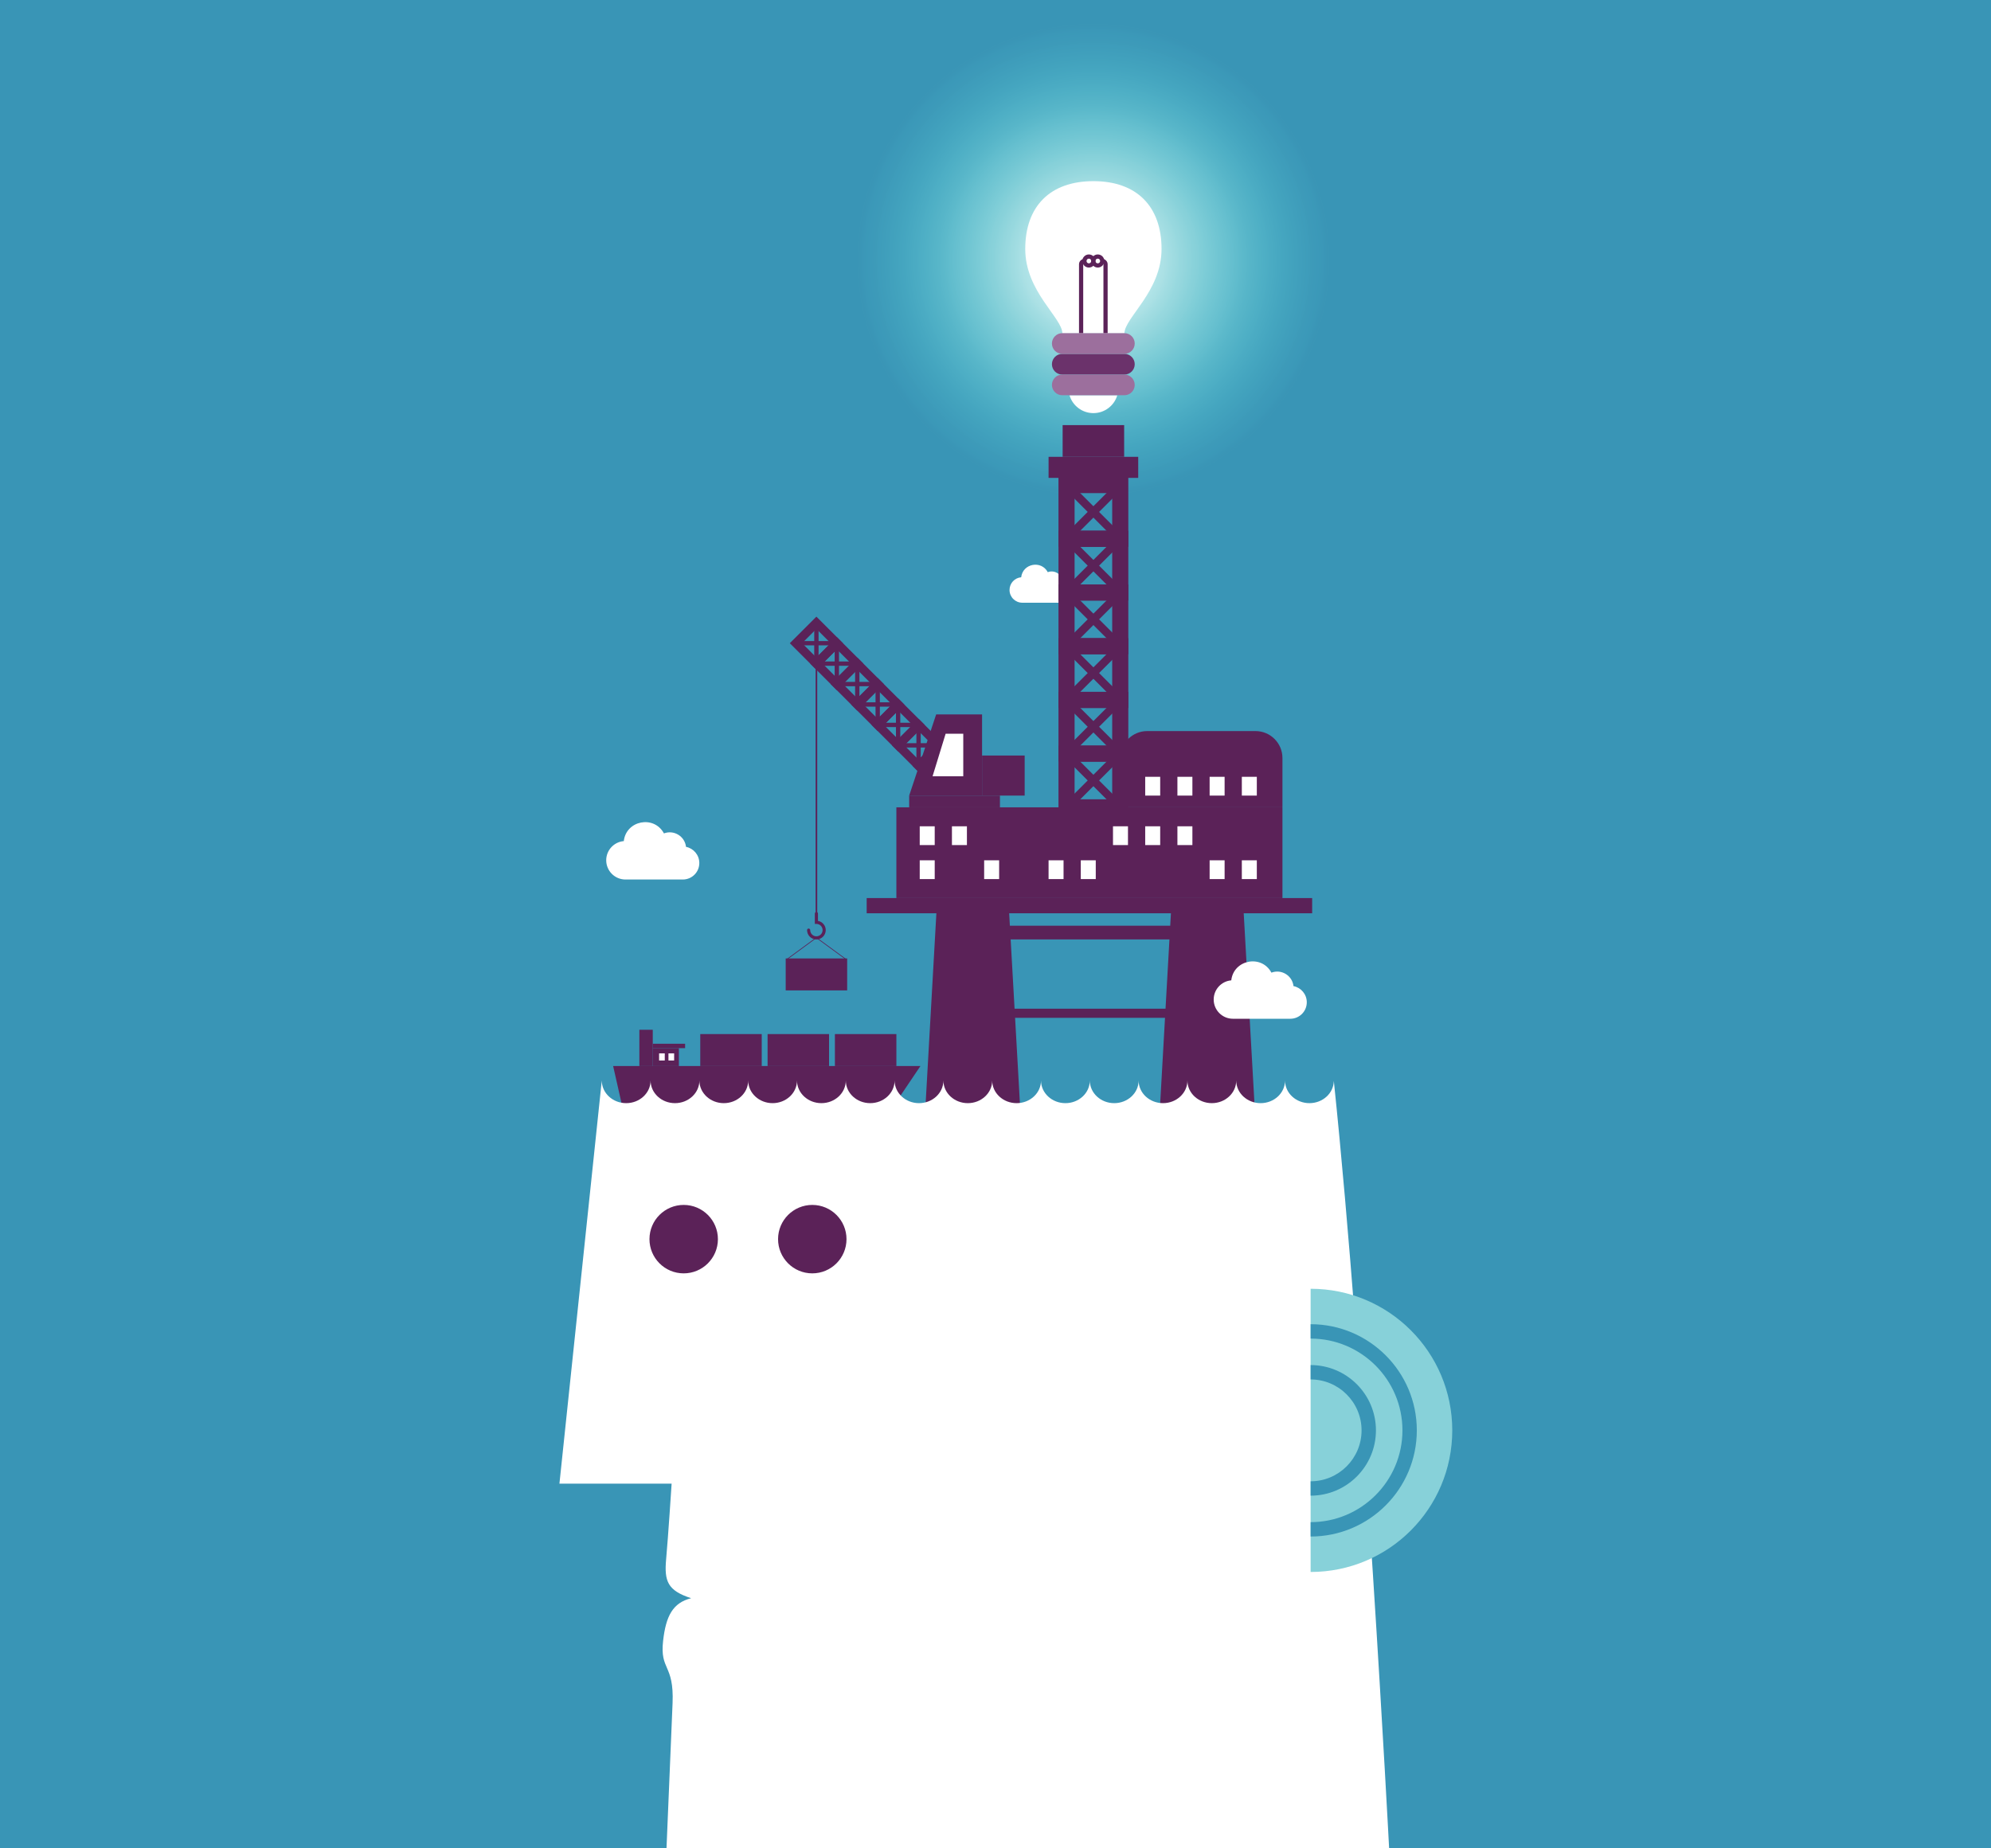 <?xml version="1.0" encoding="UTF-8" standalone="no"?>
<svg
   xmlns:dc="http://purl.org/dc/elements/1.1/"
   xmlns:cc="http://creativecommons.org/ns#"
   xmlns:rdf="http://www.w3.org/1999/02/22-rdf-syntax-ns#"
   xmlns:svg="http://www.w3.org/2000/svg"
   xmlns="http://www.w3.org/2000/svg"
   xmlns:sodipodi="http://sodipodi.sourceforge.net/DTD/sodipodi-0.dtd"
   xmlns:inkscape="http://www.inkscape.org/namespaces/inkscape"
   width="2800pt"
   height="2600pt"
   viewBox="0 0 2800 2600"
   version="1.2"
   id="svg9339"
   sodipodi:docname="empowering knowledge orig.svg"
   inkscape:version="0.92.1 r15371">
  <rect x="0" y="0" width="2800" height="2600" fill="#333333" stroke="none"/>
  <sodipodi:namedview
     pagecolor="#ffffff"
     bordercolor="#666666"
     borderopacity="1"
     objecttolerance="10"
     gridtolerance="10"
     guidetolerance="10"
     inkscape:pageopacity="0"
     inkscape:pageshadow="2"
     inkscape:window-width="1104"
     inkscape:window-height="743"
     id="namedview9341"
     showgrid="false"
     inkscape:zoom="0.13615385"
     inkscape:cx="1860.6327"
     inkscape:cy="1828.6199"
     inkscape:window-x="0"
     inkscape:window-y="0"
     inkscape:window-maximized="0"
     inkscape:current-layer="svg9339" />
  <defs
     id="defs9130">
    <clipPath
       id="clip1">
      <path
         d="M 1199 27 L 1876 27 L 1876 704 L 1199 704 Z M 1199 27 "
         id="path8634" />
    </clipPath>
    <clipPath
       id="clip2">
      <path
         d="M 1199.406 365.34 C 1199.406 552.121 1350.816 703.527 1537.59 703.527 C 1724.363 703.527 1875.773 552.121 1875.773 365.34 C 1875.773 178.578 1724.363 27.164 1537.59 27.164 C 1350.816 27.164 1199.406 178.578 1199.406 365.34 "
         id="path8637" />
    </clipPath>
    <clipPath
       id="clip3">
      <path
         d="M 1199.406 365.34 C 1199.406 552.121 1350.816 703.527 1537.59 703.527 C 1724.363 703.527 1875.773 552.121 1875.773 365.34 C 1875.773 178.578 1724.363 27.164 1537.59 27.164 C 1350.816 27.164 1199.406 178.578 1199.406 365.34 "
         id="path8640" />
    </clipPath>
    <radialGradient
       id="radial0"
       gradientUnits="userSpaceOnUse"
       cx="0"
       cy="0"
       fx="0"
       fy="0"
       r="338.182"
       gradientTransform="matrix(-1,0,0,1,1537.59,365.35)">
      <stop
         offset="0"
         style="stop-color:rgb(99.911%,99.971%,99.994%);stop-opacity:1;"
         id="stop8643" />
      <stop
         offset="0.008"
         style="stop-color:rgb(99.583%,99.866%,99.973%);stop-opacity:1;"
         id="stop8645" />
      <stop
         offset="0.012"
         style="stop-color:rgb(99.103%,99.71%,99.944%);stop-opacity:1;"
         id="stop8647" />
      <stop
         offset="0.016"
         style="stop-color:rgb(98.621%,99.554%,99.887%);stop-opacity:1;"
         id="stop8649" />
      <stop
         offset="0.02"
         style="stop-color:rgb(98.21%,99.413%,99.667%);stop-opacity:1;"
         id="stop8651" />
      <stop
         offset="0.023"
         style="stop-color:rgb(97.925%,99.312%,99.48%);stop-opacity:1;"
         id="stop8653" />
      <stop
         offset="0.027"
         style="stop-color:rgb(97.571%,99.19%,99.301%);stop-opacity:1;"
         id="stop8655" />
      <stop
         offset="0.031"
         style="stop-color:rgb(97.089%,99.034%,99.265%);stop-opacity:1;"
         id="stop8657" />
      <stop
         offset="0.035"
         style="stop-color:rgb(96.608%,98.875%,99.149%);stop-opacity:1;"
         id="stop8659" />
      <stop
         offset="0.039"
         style="stop-color:rgb(96.223%,98.738%,98.84%);stop-opacity:1;"
         id="stop8661" />
      <stop
         offset="0.043"
         style="stop-color:rgb(95.938%,98.648%,98.874%);stop-opacity:1;"
         id="stop8663" />
      <stop
         offset="0.047"
         style="stop-color:rgb(95.558%,98.523%,98.769%);stop-opacity:1;"
         id="stop8665" />
      <stop
         offset="0.051"
         style="stop-color:rgb(95.076%,98.358%,98.547%);stop-opacity:1;"
         id="stop8667" />
      <stop
         offset="0.055"
         style="stop-color:rgb(94.595%,98.199%,98.431%);stop-opacity:1;"
         id="stop8669" />
      <stop
         offset="0.059"
         style="stop-color:rgb(94.115%,98.035%,98.213%);stop-opacity:1;"
         id="stop8671" />
      <stop
         offset="0.062"
         style="stop-color:rgb(93.634%,97.874%,98.07%);stop-opacity:1;"
         id="stop8673" />
      <stop
         offset="0.066"
         style="stop-color:rgb(93.152%,97.711%,97.867%);stop-opacity:1;"
         id="stop8675" />
      <stop
         offset="0.07"
         style="stop-color:rgb(92.671%,97.556%,97.839%);stop-opacity:1;"
         id="stop8677" />
      <stop
         offset="0.074"
         style="stop-color:rgb(92.191%,97.411%,97.987%);stop-opacity:1;"
         id="stop8679" />
      <stop
         offset="0.078"
         style="stop-color:rgb(91.71%,97.249%,97.816%);stop-opacity:1;"
         id="stop8681" />
      <stop
         offset="0.082"
         style="stop-color:rgb(91.228%,97.084%,97.6%);stop-opacity:1;"
         id="stop8683" />
      <stop
         offset="0.086"
         style="stop-color:rgb(90.747%,96.925%,97.487%);stop-opacity:1;"
         id="stop8685" />
      <stop
         offset="0.09"
         style="stop-color:rgb(90.266%,96.762%,97.272%);stop-opacity:1;"
         id="stop8687" />
      <stop
         offset="0.094"
         style="stop-color:rgb(89.786%,96.6%,97.096%);stop-opacity:1;"
         id="stop8689" />
      <stop
         offset="0.098"
         style="stop-color:rgb(89.304%,96.445%,97.07%);stop-opacity:1;"
         id="stop8691" />
      <stop
         offset="0.102"
         style="stop-color:rgb(88.823%,96.281%,96.857%);stop-opacity:1;"
         id="stop8693" />
      <stop
         offset="0.105"
         style="stop-color:rgb(88.342%,96.118%,96.643%);stop-opacity:1;"
         id="stop8695" />
      <stop
         offset="0.109"
         style="stop-color:rgb(87.862%,95.958%,96.512%);stop-opacity:1;"
         id="stop8697" />
      <stop
         offset="0.113"
         style="stop-color:rgb(87.537%,95.845%,96.309%);stop-opacity:1;"
         id="stop8699" />
      <stop
         offset="0.117"
         style="stop-color:rgb(87.251%,95.758%,96.396%);stop-opacity:1;"
         id="stop8701" />
      <stop
         offset="0.121"
         style="stop-color:rgb(86.807%,95.57%,96.353%);stop-opacity:1;"
         id="stop8703" />
      <stop
         offset="0.125"
         style="stop-color:rgb(86.324%,95.312%,96.103%);stop-opacity:1;"
         id="stop8705" />
      <stop
         offset="0.129"
         style="stop-color:rgb(85.844%,95.198%,95.969%);stop-opacity:1;"
         id="stop8707" />
      <stop
         offset="0.133"
         style="stop-color:rgb(85.185%,95.07%,95.795%);stop-opacity:1;"
         id="stop8709" />
      <stop
         offset="0.137"
         style="stop-color:rgb(84.506%,94.814%,95.537%);stop-opacity:1;"
         id="stop8711" />
      <stop
         offset="0.141"
         style="stop-color:rgb(84.082%,94.569%,95.465%);stop-opacity:1;"
         id="stop8713" />
      <stop
         offset="0.145"
         style="stop-color:rgb(83.798%,94.502%,95.396%);stop-opacity:1;"
         id="stop8715" />
      <stop
         offset="0.148"
         style="stop-color:rgb(83.437%,94.337%,95.146%);stop-opacity:1;"
         id="stop8717" />
      <stop
         offset="0.152"
         style="stop-color:rgb(82.956%,94.174%,95.146%);stop-opacity:1;"
         id="stop8719" />
      <stop
         offset="0.156"
         style="stop-color:rgb(82.477%,94.035%,94.981%);stop-opacity:1;"
         id="stop8721" />
      <stop
         offset="0.16"
         style="stop-color:rgb(81.996%,93.884%,94.792%);stop-opacity:1;"
         id="stop8723" />
      <stop
         offset="0.164"
         style="stop-color:rgb(81.516%,93.724%,94.768%);stop-opacity:1;"
         id="stop8725" />
      <stop
         offset="0.168"
         style="stop-color:rgb(81.033%,93.556%,94.566%);stop-opacity:1;"
         id="stop8727" />
      <stop
         offset="0.172"
         style="stop-color:rgb(80.551%,93.349%,94.342%);stop-opacity:1;"
         id="stop8729" />
      <stop
         offset="0.176"
         style="stop-color:rgb(80.069%,93.092%,94.119%);stop-opacity:1;"
         id="stop8731" />
      <stop
         offset="0.18"
         style="stop-color:rgb(79.59%,92.987%,93.883%);stop-opacity:1;"
         id="stop8733" />
      <stop
         offset="0.184"
         style="stop-color:rgb(79.106%,92.76%,93.799%);stop-opacity:1;"
         id="stop8735" />
      <stop
         offset="0.188"
         style="stop-color:rgb(78.624%,92.546%,93.794%);stop-opacity:1;"
         id="stop8737" />
      <stop
         offset="0.191"
         style="stop-color:rgb(78.146%,92.439%,93.562%);stop-opacity:1;"
         id="stop8739" />
      <stop
         offset="0.195"
         style="stop-color:rgb(77.774%,92.29%,93.297%);stop-opacity:1;"
         id="stop8741" />
      <stop
         offset="0.199"
         style="stop-color:rgb(77.487%,92.101%,93.161%);stop-opacity:1;"
         id="stop8743" />
      <stop
         offset="0.203"
         style="stop-color:rgb(77.09%,91.82%,92.976%);stop-opacity:1;"
         id="stop8745" />
      <stop
         offset="0.207"
         style="stop-color:rgb(76.657%,91.716%,92.937%);stop-opacity:1;"
         id="stop8747" />
      <stop
         offset="0.211"
         style="stop-color:rgb(76.373%,91.713%,92.885%);stop-opacity:1;"
         id="stop8749" />
      <stop
         offset="0.215"
         style="stop-color:rgb(76.044%,91.545%,92.67%);stop-opacity:1;"
         id="stop8751" />
      <stop
         offset="0.219"
         style="stop-color:rgb(75.562%,91.319%,92.682%);stop-opacity:1;"
         id="stop8753" />
      <stop
         offset="0.223"
         style="stop-color:rgb(75.082%,91.211%,92.509%);stop-opacity:1;"
         id="stop8755" />
      <stop
         offset="0.227"
         style="stop-color:rgb(74.603%,91.133%,92.195%);stop-opacity:1;"
         id="stop8757" />
      <stop
         offset="0.23"
         style="stop-color:rgb(74.123%,90.913%,92.145%);stop-opacity:1;"
         id="stop8759" />
      <stop
         offset="0.234"
         style="stop-color:rgb(73.64%,90.677%,91.948%);stop-opacity:1;"
         id="stop8761" />
      <stop
         offset="0.238"
         style="stop-color:rgb(73.16%,90.425%,91.714%);stop-opacity:1;"
         id="stop8763" />
      <stop
         offset="0.242"
         style="stop-color:rgb(72.681%,90.359%,91.658%);stop-opacity:1;"
         id="stop8765" />
      <stop
         offset="0.246"
         style="stop-color:rgb(72.202%,90.274%,91.501%);stop-opacity:1;"
         id="stop8767" />
      <stop
         offset="0.25"
         style="stop-color:rgb(71.863%,89.972%,91.4%);stop-opacity:1;"
         id="stop8769" />
      <stop
         offset="0.254"
         style="stop-color:rgb(71.577%,89.799%,91.521%);stop-opacity:1;"
         id="stop8771" />
      <stop
         offset="0.258"
         style="stop-color:rgb(71.15%,89.862%,91.336%);stop-opacity:1;"
         id="stop8773" />
      <stop
         offset="0.262"
         style="stop-color:rgb(70.671%,89.705%,91.078%);stop-opacity:1;"
         id="stop8775" />
      <stop
         offset="0.266"
         style="stop-color:rgb(70.192%,89.522%,91.017%);stop-opacity:1;"
         id="stop8777" />
      <stop
         offset="0.27"
         style="stop-color:rgb(69.71%,89.38%,90.759%);stop-opacity:1;"
         id="stop8779" />
      <stop
         offset="0.273"
         style="stop-color:rgb(69.231%,89.116%,90.54%);stop-opacity:1;"
         id="stop8781" />
      <stop
         offset="0.277"
         style="stop-color:rgb(68.752%,88.942%,90.553%);stop-opacity:1;"
         id="stop8783" />
      <stop
         offset="0.281"
         style="stop-color:rgb(68.271%,88.782%,90.35%);stop-opacity:1;"
         id="stop8785" />
      <stop
         offset="0.285"
         style="stop-color:rgb(67.792%,88.501%,90.175%);stop-opacity:1;"
         id="stop8787" />
      <stop
         offset="0.289"
         style="stop-color:rgb(67.505%,88.409%,90.167%);stop-opacity:1;"
         id="stop8789" />
      <stop
         offset="0.293"
         style="stop-color:rgb(67.265%,88.281%,89.839%);stop-opacity:1;"
         id="stop8791" />
      <stop
         offset="0.297"
         style="stop-color:rgb(66.985%,88.023%,89.584%);stop-opacity:1;"
         id="stop8793" />
      <stop
         offset="0.301"
         style="stop-color:rgb(66.528%,87.767%,89.409%);stop-opacity:1;"
         id="stop8795" />
      <stop
         offset="0.305"
         style="stop-color:rgb(65.854%,87.532%,89.214%);stop-opacity:1;"
         id="stop8797" />
      <stop
         offset="0.309"
         style="stop-color:rgb(65.311%,87.314%,89.267%);stop-opacity:1;"
         id="stop8799" />
      <stop
         offset="0.312"
         style="stop-color:rgb(64.835%,87.074%,89.154%);stop-opacity:1;"
         id="stop8801" />
      <stop
         offset="0.316"
         style="stop-color:rgb(64.354%,86.975%,88.857%);stop-opacity:1;"
         id="stop8803" />
      <stop
         offset="0.32"
         style="stop-color:rgb(63.875%,86.765%,88.708%);stop-opacity:1;"
         id="stop8805" />
      <stop
         offset="0.324"
         style="stop-color:rgb(63.397%,86.548%,88.661%);stop-opacity:1;"
         id="stop8807" />
      <stop
         offset="0.328"
         style="stop-color:rgb(62.92%,86.389%,88.481%);stop-opacity:1;"
         id="stop8809" />
      <stop
         offset="0.332"
         style="stop-color:rgb(62.537%,86.186%,88.275%);stop-opacity:1;"
         id="stop8811" />
      <stop
         offset="0.336"
         style="stop-color:rgb(62.257%,85.938%,88.078%);stop-opacity:1;"
         id="stop8813" />
      <stop
         offset="0.34"
         style="stop-color:rgb(61.877%,85.876%,87.935%);stop-opacity:1;"
         id="stop8815" />
      <stop
         offset="0.344"
         style="stop-color:rgb(61.398%,85.725%,87.875%);stop-opacity:1;"
         id="stop8817" />
      <stop
         offset="0.348"
         style="stop-color:rgb(60.924%,85.487%,87.697%);stop-opacity:1;"
         id="stop8819" />
      <stop
         offset="0.352"
         style="stop-color:rgb(60.442%,85.385%,87.486%);stop-opacity:1;"
         id="stop8821" />
      <stop
         offset="0.355"
         style="stop-color:rgb(59.966%,85.175%,87.411%);stop-opacity:1;"
         id="stop8823" />
      <stop
         offset="0.359"
         style="stop-color:rgb(59.494%,84.828%,87.358%);stop-opacity:1;"
         id="stop8825" />
      <stop
         offset="0.363"
         style="stop-color:rgb(59.074%,84.689%,87.187%);stop-opacity:1;"
         id="stop8827" />
      <stop
         offset="0.367"
         style="stop-color:rgb(58.788%,84.656%,87.057%);stop-opacity:1;"
         id="stop8829" />
      <stop
         offset="0.371"
         style="stop-color:rgb(58.6%,84.445%,86.983%);stop-opacity:1;"
         id="stop8831" />
      <stop
         offset="0.375"
         style="stop-color:rgb(58.327%,84.129%,86.714%);stop-opacity:1;"
         id="stop8833" />
      <stop
         offset="0.379"
         style="stop-color:rgb(57.898%,83.989%,86.543%);stop-opacity:1;"
         id="stop8835" />
      <stop
         offset="0.383"
         style="stop-color:rgb(57.416%,83.922%,86.501%);stop-opacity:1;"
         id="stop8837" />
      <stop
         offset="0.387"
         style="stop-color:rgb(56.94%,83.714%,86.307%);stop-opacity:1;"
         id="stop8839" />
      <stop
         offset="0.391"
         style="stop-color:rgb(56.459%,83.627%,86.237%);stop-opacity:1;"
         id="stop8841" />
      <stop
         offset="0.395"
         style="stop-color:rgb(56.007%,83.394%,86.31%);stop-opacity:1;"
         id="stop8843" />
      <stop
         offset="0.398"
         style="stop-color:rgb(55.73%,83.202%,86.098%);stop-opacity:1;"
         id="stop8845" />
      <stop
         offset="0.402"
         style="stop-color:rgb(55.426%,83.081%,85.889%);stop-opacity:1;"
         id="stop8847" />
      <stop
         offset="0.406"
         style="stop-color:rgb(54.953%,82.854%,85.876%);stop-opacity:1;"
         id="stop8849" />
      <stop
         offset="0.41"
         style="stop-color:rgb(54.483%,82.574%,85.716%);stop-opacity:1;"
         id="stop8851" />
      <stop
         offset="0.414"
         style="stop-color:rgb(54.012%,82.339%,85.478%);stop-opacity:1;"
         id="stop8853" />
      <stop
         offset="0.418"
         style="stop-color:rgb(53.529%,82.268%,85.428%);stop-opacity:1;"
         id="stop8855" />
      <stop
         offset="0.422"
         style="stop-color:rgb(53.191%,82.124%,85.344%);stop-opacity:1;"
         id="stop8857" />
      <stop
         offset="0.426"
         style="stop-color:rgb(53.091%,82.004%,85.072%);stop-opacity:1;"
         id="stop8859" />
      <stop
         offset="0.43"
         style="stop-color:rgb(52.876%,81.815%,85.072%);stop-opacity:1;"
         id="stop8861" />
      <stop
         offset="0.434"
         style="stop-color:rgb(52.419%,81.625%,85.139%);stop-opacity:1;"
         id="stop8863" />
      <stop
         offset="0.438"
         style="stop-color:rgb(51.942%,81.451%,84.967%);stop-opacity:1;"
         id="stop8865" />
      <stop
         offset="0.441"
         style="stop-color:rgb(51.463%,81.331%,84.875%);stop-opacity:1;"
         id="stop8867" />
      <stop
         offset="0.445"
         style="stop-color:rgb(50.987%,81.178%,84.715%);stop-opacity:1;"
         id="stop8869" />
      <stop
         offset="0.449"
         style="stop-color:rgb(50.574%,80.923%,84.496%);stop-opacity:1;"
         id="stop8871" />
      <stop
         offset="0.453"
         style="stop-color:rgb(50.298%,80.769%,84.538%);stop-opacity:1;"
         id="stop8873" />
      <stop
         offset="0.457"
         style="stop-color:rgb(49.963%,80.626%,84.445%);stop-opacity:1;"
         id="stop8875" />
      <stop
         offset="0.461"
         style="stop-color:rgb(49.481%,80.544%,84.239%);stop-opacity:1;"
         id="stop8877" />
      <stop
         offset="0.465"
         style="stop-color:rgb(49.049%,80.309%,84.23%);stop-opacity:1;"
         id="stop8879" />
      <stop
         offset="0.469"
         style="stop-color:rgb(48.703%,79.999%,84.131%);stop-opacity:1;"
         id="stop8881" />
      <stop
         offset="0.473"
         style="stop-color:rgb(48.328%,79.735%,83.932%);stop-opacity:1;"
         id="stop8883" />
      <stop
         offset="0.477"
         style="stop-color:rgb(48.096%,79.706%,83.951%);stop-opacity:1;"
         id="stop8885" />
      <stop
         offset="0.48"
         style="stop-color:rgb(47.896%,79.515%,83.873%);stop-opacity:1;"
         id="stop8887" />
      <stop
         offset="0.484"
         style="stop-color:rgb(47.456%,79.25%,83.609%);stop-opacity:1;"
         id="stop8889" />
      <stop
         offset="0.488"
         style="stop-color:rgb(46.976%,79.147%,83.421%);stop-opacity:1;"
         id="stop8891" />
      <stop
         offset="0.492"
         style="stop-color:rgb(46.663%,78.914%,83.401%);stop-opacity:1;"
         id="stop8893" />
      <stop
         offset="0.496"
         style="stop-color:rgb(46.388%,78.755%,83.133%);stop-opacity:1;"
         id="stop8895" />
      <stop
         offset="0.5"
         style="stop-color:rgb(46.014%,78.496%,82.913%);stop-opacity:1;"
         id="stop8897" />
      <stop
         offset="0.504"
         style="stop-color:rgb(45.752%,78.221%,83.035%);stop-opacity:1;"
         id="stop8899" />
      <stop
         offset="0.508"
         style="stop-color:rgb(45.432%,78.078%,82.957%);stop-opacity:1;"
         id="stop8901" />
      <stop
         offset="0.512"
         style="stop-color:rgb(44.951%,77.991%,82.767%);stop-opacity:1;"
         id="stop8903" />
      <stop
         offset="0.516"
         style="stop-color:rgb(44.511%,77.766%,82.773%);stop-opacity:1;"
         id="stop8905" />
      <stop
         offset="0.52"
         style="stop-color:rgb(44.244%,77.548%,82.747%);stop-opacity:1;"
         id="stop8907" />
      <stop
         offset="0.523"
         style="stop-color:rgb(44.06%,77.403%,82.497%);stop-opacity:1;"
         id="stop8909" />
      <stop
         offset="0.527"
         style="stop-color:rgb(43.793%,77.182%,82.387%);stop-opacity:1;"
         id="stop8911" />
      <stop
         offset="0.531"
         style="stop-color:rgb(43.391%,77.144%,82.477%);stop-opacity:1;"
         id="stop8913" />
      <stop
         offset="0.535"
         style="stop-color:rgb(42.969%,77.013%,82.327%);stop-opacity:1;"
         id="stop8915" />
      <stop
         offset="0.539"
         style="stop-color:rgb(42.703%,76.794%,82.12%);stop-opacity:1;"
         id="stop8917" />
      <stop
         offset="0.543"
         style="stop-color:rgb(42.392%,76.508%,82.132%);stop-opacity:1;"
         id="stop8919" />
      <stop
         offset="0.547"
         style="stop-color:rgb(42.117%,76.276%,81.929%);stop-opacity:1;"
         id="stop8921" />
      <stop
         offset="0.551"
         style="stop-color:rgb(41.833%,76.221%,81.718%);stop-opacity:1;"
         id="stop8923" />
      <stop
         offset="0.555"
         style="stop-color:rgb(41.463%,75.987%,81.787%);stop-opacity:1;"
         id="stop8925" />
      <stop
         offset="0.559"
         style="stop-color:rgb(41.185%,75.876%,81.711%);stop-opacity:1;"
         id="stop8927" />
      <stop
         offset="0.562"
         style="stop-color:rgb(40.84%,75.673%,81.496%);stop-opacity:1;"
         id="stop8929" />
      <stop
         offset="0.566"
         style="stop-color:rgb(40.573%,75.482%,81.346%);stop-opacity:1;"
         id="stop8931" />
      <stop
         offset="0.57"
         style="stop-color:rgb(40.309%,75.27%,81.259%);stop-opacity:1;"
         id="stop8933" />
      <stop
         offset="0.574"
         style="stop-color:rgb(39.954%,75.052%,81.194%);stop-opacity:1;"
         id="stop8935" />
      <stop
         offset="0.578"
         style="stop-color:rgb(39.674%,74.959%,81.087%);stop-opacity:1;"
         id="stop8937" />
      <stop
         offset="0.582"
         style="stop-color:rgb(39.31%,74.718%,81.023%);stop-opacity:1;"
         id="stop8939" />
      <stop
         offset="0.586"
         style="stop-color:rgb(38.846%,74.513%,80.736%);stop-opacity:1;"
         id="stop8941" />
      <stop
         offset="0.59"
         style="stop-color:rgb(38.477%,74.266%,80.528%);stop-opacity:1;"
         id="stop8943" />
      <stop
         offset="0.594"
         style="stop-color:rgb(38.338%,74.124%,80.591%);stop-opacity:1;"
         id="stop8945" />
      <stop
         offset="0.598"
         style="stop-color:rgb(38.011%,73.906%,80.406%);stop-opacity:1;"
         id="stop8947" />
      <stop
         offset="0.602"
         style="stop-color:rgb(37.621%,73.671%,80.208%);stop-opacity:1;"
         id="stop8949" />
      <stop
         offset="0.605"
         style="stop-color:rgb(37.325%,73.57%,80.235%);stop-opacity:1;"
         id="stop8951" />
      <stop
         offset="0.609"
         style="stop-color:rgb(36.99%,73.267%,80.116%);stop-opacity:1;"
         id="stop8953" />
      <stop
         offset="0.613"
         style="stop-color:rgb(36.729%,73.051%,79.752%);stop-opacity:1;"
         id="stop8955" />
      <stop
         offset="0.617"
         style="stop-color:rgb(36.371%,72.74%,79.532%);stop-opacity:1;"
         id="stop8957" />
      <stop
         offset="0.621"
         style="stop-color:rgb(35.968%,72.499%,79.584%);stop-opacity:1;"
         id="stop8959" />
      <stop
         offset="0.625"
         style="stop-color:rgb(35.689%,72.421%,79.52%);stop-opacity:1;"
         id="stop8961" />
      <stop
         offset="0.629"
         style="stop-color:rgb(35.535%,72.108%,79.253%);stop-opacity:1;"
         id="stop8963" />
      <stop
         offset="0.633"
         style="stop-color:rgb(35.26%,72.014%,79.173%);stop-opacity:1;"
         id="stop8965" />
      <stop
         offset="0.637"
         style="stop-color:rgb(34.897%,71.785%,79.21%);stop-opacity:1;"
         id="stop8967" />
      <stop
         offset="0.641"
         style="stop-color:rgb(34.65%,71.509%,78.973%);stop-opacity:1;"
         id="stop8969" />
      <stop
         offset="0.645"
         style="stop-color:rgb(34.346%,71.391%,78.812%);stop-opacity:1;"
         id="stop8971" />
      <stop
         offset="0.648"
         style="stop-color:rgb(34.064%,71.138%,78.865%);stop-opacity:1;"
         id="stop8973" />
      <stop
         offset="0.652"
         style="stop-color:rgb(33.798%,71.069%,78.659%);stop-opacity:1;"
         id="stop8975" />
      <stop
         offset="0.656"
         style="stop-color:rgb(33.627%,70.886%,78.459%);stop-opacity:1;"
         id="stop8977" />
      <stop
         offset="0.66"
         style="stop-color:rgb(33.556%,70.694%,78.503%);stop-opacity:1;"
         id="stop8979" />
      <stop
         offset="0.664"
         style="stop-color:rgb(33.234%,70.541%,78.374%);stop-opacity:1;"
         id="stop8981" />
      <stop
         offset="0.668"
         style="stop-color:rgb(32.95%,70.238%,78.16%);stop-opacity:1;"
         id="stop8983" />
      <stop
         offset="0.676"
         style="stop-color:rgb(32.66%,69.966%,78.169%);stop-opacity:1;"
         id="stop8985" />
      <stop
         offset="0.68"
         style="stop-color:rgb(32.333%,69.772%,78.055%);stop-opacity:1;"
         id="stop8987" />
      <stop
         offset="0.684"
         style="stop-color:rgb(32.077%,69.585%,77.849%);stop-opacity:1;"
         id="stop8989" />
      <stop
         offset="0.688"
         style="stop-color:rgb(31.888%,69.408%,77.829%);stop-opacity:1;"
         id="stop8991" />
      <stop
         offset="0.691"
         style="stop-color:rgb(31.607%,69.357%,77.773%);stop-opacity:1;"
         id="stop8993" />
      <stop
         offset="0.695"
         style="stop-color:rgb(31.25%,69.241%,77.574%);stop-opacity:1;"
         id="stop8995" />
      <stop
         offset="0.699"
         style="stop-color:rgb(31.152%,69.043%,77.446%);stop-opacity:1;"
         id="stop8997" />
      <stop
         offset="0.703"
         style="stop-color:rgb(30.981%,68.884%,77.452%);stop-opacity:1;"
         id="stop8999" />
      <stop
         offset="0.707"
         style="stop-color:rgb(30.768%,68.704%,77.466%);stop-opacity:1;"
         id="stop9001" />
      <stop
         offset="0.711"
         style="stop-color:rgb(30.602%,68.527%,77.271%);stop-opacity:1;"
         id="stop9003" />
      <stop
         offset="0.715"
         style="stop-color:rgb(30.356%,68.286%,77.075%);stop-opacity:1;"
         id="stop9005" />
      <stop
         offset="0.719"
         style="stop-color:rgb(30.19%,68.109%,77.144%);stop-opacity:1;"
         id="stop9007" />
      <stop
         offset="0.723"
         style="stop-color:rgb(30.103%,68.091%,76.942%);stop-opacity:1;"
         id="stop9009" />
      <stop
         offset="0.727"
         style="stop-color:rgb(29.887%,67.787%,76.695%);stop-opacity:1;"
         id="stop9011" />
      <stop
         offset="0.73"
         style="stop-color:rgb(29.591%,67.398%,76.765%);stop-opacity:1;"
         id="stop9013" />
      <stop
         offset="0.738"
         style="stop-color:rgb(29.306%,67.195%,76.575%);stop-opacity:1;"
         id="stop9015" />
      <stop
         offset="0.742"
         style="stop-color:rgb(29.123%,67.116%,76.326%);stop-opacity:1;"
         id="stop9017" />
      <stop
         offset="0.746"
         style="stop-color:rgb(29.051%,66.975%,76.332%);stop-opacity:1;"
         id="stop9019" />
      <stop
         offset="0.75"
         style="stop-color:rgb(28.755%,66.737%,76.199%);stop-opacity:1;"
         id="stop9021" />
      <stop
         offset="0.754"
         style="stop-color:rgb(28.473%,66.66%,76.006%);stop-opacity:1;"
         id="stop9023" />
      <stop
         offset="0.758"
         style="stop-color:rgb(28.427%,66.434%,75.96%);stop-opacity:1;"
         id="stop9025" />
      <stop
         offset="0.762"
         style="stop-color:rgb(28.285%,66.153%,75.97%);stop-opacity:1;"
         id="stop9027" />
      <stop
         offset="0.766"
         style="stop-color:rgb(28.026%,66.008%,75.853%);stop-opacity:1;"
         id="stop9029" />
      <stop
         offset="0.77"
         style="stop-color:rgb(27.861%,65.839%,75.665%);stop-opacity:1;"
         id="stop9031" />
      <stop
         offset="0.773"
         style="stop-color:rgb(27.786%,65.771%,75.595%);stop-opacity:1;"
         id="stop9033" />
      <stop
         offset="0.777"
         style="stop-color:rgb(27.614%,65.652%,75.601%);stop-opacity:1;"
         id="stop9035" />
      <stop
         offset="0.781"
         style="stop-color:rgb(27.374%,65.413%,75.507%);stop-opacity:1;"
         id="stop9037" />
      <stop
         offset="0.785"
         style="stop-color:rgb(27.196%,65.317%,75.316%);stop-opacity:1;"
         id="stop9039" />
      <stop
         offset="0.789"
         style="stop-color:rgb(27.147%,65.117%,75.233%);stop-opacity:1;"
         id="stop9041" />
      <stop
         offset="0.793"
         style="stop-color:rgb(27.007%,64.839%,75.243%);stop-opacity:1;"
         id="stop9043" />
      <stop
         offset="0.797"
         style="stop-color:rgb(26.808%,64.842%,75.16%);stop-opacity:1;"
         id="stop9045" />
      <stop
         offset="0.801"
         style="stop-color:rgb(26.692%,64.766%,74.969%);stop-opacity:1;"
         id="stop9047" />
      <stop
         offset="0.805"
         style="stop-color:rgb(26.54%,64.551%,74.872%);stop-opacity:1;"
         id="stop9049" />
      <stop
         offset="0.809"
         style="stop-color:rgb(26.477%,64.424%,74.843%);stop-opacity:1;"
         id="stop9051" />
      <stop
         offset="0.812"
         style="stop-color:rgb(26.332%,64.185%,74.619%);stop-opacity:1;"
         id="stop9053" />
      <stop
         offset="0.816"
         style="stop-color:rgb(26.187%,64.053%,74.464%);stop-opacity:1;"
         id="stop9055" />
      <stop
         offset="0.824"
         style="stop-color:rgb(26.033%,63.855%,74.506%);stop-opacity:1;"
         id="stop9057" />
      <stop
         offset="0.828"
         style="stop-color:rgb(25.896%,63.576%,74.26%);stop-opacity:1;"
         id="stop9059" />
      <stop
         offset="0.832"
         style="stop-color:rgb(25.819%,63.493%,74.049%);stop-opacity:1;"
         id="stop9061" />
      <stop
         offset="0.836"
         style="stop-color:rgb(25.656%,63.338%,74.118%);stop-opacity:1;"
         id="stop9063" />
      <stop
         offset="0.844"
         style="stop-color:rgb(25.551%,63.211%,74.135%);stop-opacity:1;"
         id="stop9065" />
      <stop
         offset="0.848"
         style="stop-color:rgb(25.415%,62.938%,74.016%);stop-opacity:1;"
         id="stop9067" />
      <stop
         offset="0.852"
         style="stop-color:rgb(25.301%,62.709%,73.918%);stop-opacity:1;"
         id="stop9069" />
      <stop
         offset="0.859"
         style="stop-color:rgb(25.163%,62.447%,73.912%);stop-opacity:1;"
         id="stop9071" />
      <stop
         offset="0.863"
         style="stop-color:rgb(25.003%,62.286%,73.73%);stop-opacity:1;"
         id="stop9073" />
      <stop
         offset="0.867"
         style="stop-color:rgb(24.91%,62.247%,73.56%);stop-opacity:1;"
         id="stop9075" />
      <stop
         offset="0.871"
         style="stop-color:rgb(24.774%,61.978%,73.566%);stop-opacity:1;"
         id="stop9077" />
      <stop
         offset="0.879"
         style="stop-color:rgb(24.684%,61.789%,73.322%);stop-opacity:1;"
         id="stop9079" />
      <stop
         offset="0.883"
         style="stop-color:rgb(24.541%,61.566%,73.108%);stop-opacity:1;"
         id="stop9081" />
      <stop
         offset="0.887"
         style="stop-color:rgb(24.406%,61.467%,73.174%);stop-opacity:1;"
         id="stop9083" />
      <stop
         offset="0.891"
         style="stop-color:rgb(24.393%,61.531%,73.207%);stop-opacity:1;"
         id="stop9085" />
      <stop
         offset="0.895"
         style="stop-color:rgb(24.258%,61.266%,73.187%);stop-opacity:1;"
         id="stop9087" />
      <stop
         offset="0.898"
         style="stop-color:rgb(24.126%,60.994%,72.946%);stop-opacity:1;"
         id="stop9089" />
      <stop
         offset="0.902"
         style="stop-color:rgb(24.129%,60.988%,72.728%);stop-opacity:1;"
         id="stop9091" />
      <stop
         offset="0.906"
         style="stop-color:rgb(24.023%,60.78%,72.734%);stop-opacity:1;"
         id="stop9093" />
      <stop
         offset="0.91"
         style="stop-color:rgb(23.883%,60.542%,72.725%);stop-opacity:1;"
         id="stop9095" />
      <stop
         offset="0.918"
         style="stop-color:rgb(23.738%,60.414%,72.668%);stop-opacity:1;"
         id="stop9097" />
      <stop
         offset="0.926"
         style="stop-color:rgb(23.586%,60.236%,72.627%);stop-opacity:1;"
         id="stop9099" />
      <stop
         offset="0.934"
         style="stop-color:rgb(23.486%,60.097%,72.562%);stop-opacity:1;"
         id="stop9101" />
      <stop
         offset="0.938"
         style="stop-color:rgb(23.329%,59.941%,72.385%);stop-opacity:1;"
         id="stop9103" />
      <stop
         offset="0.945"
         style="stop-color:rgb(23.233%,59.845%,72.273%);stop-opacity:1;"
         id="stop9105" />
      <stop
         offset="0.949"
         style="stop-color:rgb(23.247%,59.782%,72.273%);stop-opacity:1;"
         id="stop9107" />
      <stop
         offset="0.953"
         style="stop-color:rgb(23.206%,59.541%,72.276%);stop-opacity:1;"
         id="stop9109" />
      <stop
         offset="0.957"
         style="stop-color:rgb(23.032%,59.261%,72.012%);stop-opacity:1;"
         id="stop9111" />
      <stop
         offset="0.961"
         style="stop-color:rgb(22.881%,59.084%,71.651%);stop-opacity:1;"
         id="stop9113" />
      <stop
         offset="0.969"
         style="stop-color:rgb(22.74%,58.795%,71.556%);stop-opacity:1;"
         id="stop9115" />
      <stop
         offset="0.973"
         style="stop-color:rgb(22.633%,58.585%,71.559%);stop-opacity:1;"
         id="stop9117" />
      <stop
         offset="0.977"
         style="stop-color:rgb(22.633%,58.585%,71.559%);stop-opacity:1;"
         id="stop9119" />
      <stop
         offset="0.98"
         style="stop-color:rgb(22.597%,58.667%,71.393%);stop-opacity:1;"
         id="stop9121" />
      <stop
         offset="0.984"
         style="stop-color:rgb(22.441%,58.517%,71.338%);stop-opacity:1;"
         id="stop9123" />
      <stop
         offset="0.988"
         style="stop-color:rgb(22.322%,58.289%,71.449%);stop-opacity:1;"
         id="stop9125" />
      <stop
         offset="1"
         style="stop-color:rgb(22.322%,58.289%,71.449%);stop-opacity:1;"
         id="stop9127" />
    </radialGradient>
  </defs>
  <g
     id="surface1641170">
    <path
       style=" stroke:none;fill-rule:nonzero;fill:rgb(22.476%,58.354%,71.429%);fill-opacity:1;"
       d="M 0 2600 L 2800.004 2600 L 2800.004 0.004 L 0 0.004 Z M 0 2600 "
       id="path9132" />
    <path
       style=" stroke:none;fill-rule:nonzero;fill:rgb(99.994%,99.992%,99.992%);fill-opacity:1;"
       d="M 1494.094 817.383 C 1492.988 807.477 1482.789 801.316 1473.527 804.84 C 1464.258 787.605 1438.297 792.699 1436.117 812.012 C 1426.941 812.805 1419.738 820.5 1419.738 829.883 C 1419.738 839.785 1427.77 847.816 1437.676 847.816 L 1491.125 847.816 C 1499.605 847.816 1506.484 840.938 1506.484 832.457 C 1506.484 824.988 1501.156 818.77 1494.094 817.383 "
       id="path9134" />
    <g
       clip-path="url(#clip1)"
       id="g9142"
       clip-rule="nonzero">
      <g
         clip-path="url(#clip2)"
         id="g9140"
         clip-rule="nonzero">
        <g
           clip-path="url(#clip3)"
           id="g9138"
           clip-rule="nonzero">
          <path
             style=" stroke:none;fill-rule:nonzero;fill:url(#radial0);"
             d="M 1875.773 27.164 L 1875.773 703.527 L 1199.406 703.527 L 1199.406 27.164 Z M 1875.773 27.164 "
             id="path9136" />
        </g>
      </g>
    </g>
    <path
       style=" stroke:none;fill-rule:nonzero;fill:rgb(35.699%,13.545%,34.604%);fill-opacity:1;"
       d="M 1320.539 1114.543 L 1283.184 1077.184 L 1320.539 1039.836 L 1357.895 1077.184 Z M 1300.426 1077.184 L 1320.539 1097.301 L 1340.652 1077.184 L 1320.539 1057.074 L 1300.426 1077.184 "
       id="path9144" />
    <path
       style=" stroke:none;fill-rule:nonzero;fill:rgb(35.699%,13.545%,34.604%);fill-opacity:1;"
       d="M 1323.586 1105.922 L 1317.492 1105.922 L 1317.492 1048.453 L 1323.586 1048.453 L 1323.586 1105.922 "
       id="path9146" />
    <path
       style=" stroke:none;fill-rule:nonzero;fill:rgb(35.699%,13.545%,34.604%);fill-opacity:1;"
       d="M 1349.273 1080.234 L 1291.805 1080.234 L 1291.805 1074.137 L 1349.273 1074.137 L 1349.273 1080.234 "
       id="path9148" />
    <path
       style=" stroke:none;fill-rule:nonzero;fill:rgb(35.699%,13.545%,34.604%);fill-opacity:1;"
       d="M 1291.805 1085.805 L 1254.445 1048.449 L 1291.805 1011.098 L 1329.16 1048.453 Z M 1271.688 1048.449 L 1291.805 1068.566 L 1311.918 1048.453 L 1291.801 1028.336 L 1271.688 1048.449 "
       id="path9150" />
    <path
       style=" stroke:none;fill-rule:nonzero;fill:rgb(35.699%,13.545%,34.604%);fill-opacity:1;"
       d="M 1288.758 1077.184 L 1288.754 1019.715 L 1294.852 1019.715 L 1294.852 1077.184 L 1288.758 1077.184 "
       id="path9152" />
    <path
       style=" stroke:none;fill-rule:nonzero;fill:rgb(35.699%,13.545%,34.604%);fill-opacity:1;"
       d="M 1320.539 1051.5 L 1263.066 1051.496 L 1263.066 1045.398 L 1320.539 1045.406 L 1320.539 1051.5 "
       id="path9154" />
    <path
       style=" stroke:none;fill-rule:nonzero;fill:rgb(35.699%,13.545%,34.604%);fill-opacity:1;"
       d="M 1263.066 1057.07 L 1225.711 1019.719 L 1263.07 982.355 L 1300.422 1019.715 Z M 1242.953 1019.719 L 1263.066 1039.828 L 1283.184 1019.715 L 1263.07 999.602 L 1242.953 1019.719 "
       id="path9156" />
    <path
       style=" stroke:none;fill-rule:nonzero;fill:rgb(35.699%,13.545%,34.604%);fill-opacity:1;"
       d="M 1266.113 1048.449 L 1260.02 1048.449 L 1260.02 990.98 L 1266.117 990.98 L 1266.113 1048.449 "
       id="path9158" />
    <path
       style=" stroke:none;fill-rule:nonzero;fill:rgb(35.699%,13.545%,34.604%);fill-opacity:1;"
       d="M 1234.332 1022.766 L 1234.332 1016.668 L 1291.801 1016.668 L 1291.801 1022.762 L 1234.332 1022.766 "
       id="path9160" />
    <path
       style=" stroke:none;fill-rule:nonzero;fill:rgb(35.699%,13.545%,34.604%);fill-opacity:1;"
       d="M 1234.332 1028.34 L 1196.977 990.984 L 1234.336 953.625 L 1271.691 990.98 Z M 1214.219 990.984 L 1234.332 1011.098 L 1254.449 990.98 L 1234.336 970.867 L 1214.219 990.984 "
       id="path9162" />
    <path
       style=" stroke:none;fill-rule:nonzero;fill:rgb(35.699%,13.545%,34.604%);fill-opacity:1;"
       d="M 1237.379 1019.719 L 1231.285 1019.719 L 1231.285 962.246 L 1237.383 962.246 L 1237.379 1019.719 "
       id="path9164" />
    <path
       style=" stroke:none;fill-rule:nonzero;fill:rgb(35.699%,13.545%,34.604%);fill-opacity:1;"
       d="M 1205.598 994.031 L 1205.598 987.934 L 1263.07 987.93 L 1263.07 994.027 L 1205.598 994.031 "
       id="path9166" />
    <path
       style=" stroke:none;fill-rule:nonzero;fill:rgb(35.699%,13.545%,34.604%);fill-opacity:1;"
       d="M 1205.598 999.605 L 1168.242 962.246 L 1205.598 924.891 L 1242.957 962.246 Z M 1185.484 962.246 L 1205.598 982.359 L 1225.715 962.246 L 1205.598 942.129 L 1185.484 962.246 "
       id="path9168" />
    <path
       style=" stroke:none;fill-rule:nonzero;fill:rgb(35.699%,13.545%,34.604%);fill-opacity:1;"
       d="M 1208.645 990.984 L 1202.551 990.984 L 1202.551 933.512 L 1208.648 933.512 L 1208.645 990.984 "
       id="path9170" />
    <path
       style=" stroke:none;fill-rule:nonzero;fill:rgb(35.699%,13.545%,34.604%);fill-opacity:1;"
       d="M 1234.336 965.293 L 1176.863 965.293 L 1176.863 959.199 L 1234.336 959.199 L 1234.336 965.293 "
       id="path9172" />
    <path
       style=" stroke:none;fill-rule:nonzero;fill:rgb(35.699%,13.545%,34.604%);fill-opacity:1;"
       d="M 1176.863 970.867 L 1139.508 933.512 L 1176.863 896.156 L 1214.223 933.512 Z M 1156.746 933.512 L 1176.863 953.625 L 1196.977 933.512 L 1176.863 913.395 L 1156.746 933.512 "
       id="path9174" />
    <path
       style=" stroke:none;fill-rule:nonzero;fill:rgb(35.699%,13.545%,34.604%);fill-opacity:1;"
       d="M 1179.914 962.246 L 1173.816 962.246 L 1173.816 904.777 L 1179.914 904.777 L 1179.914 962.246 "
       id="path9176" />
    <path
       style=" stroke:none;fill-rule:nonzero;fill:rgb(35.699%,13.545%,34.604%);fill-opacity:1;"
       d="M 1205.598 936.559 L 1148.129 936.559 L 1148.129 930.461 L 1205.598 930.461 L 1205.598 936.559 "
       id="path9178" />
    <path
       style=" stroke:none;fill-rule:nonzero;fill:rgb(35.699%,13.545%,34.604%);fill-opacity:1;"
       d="M 1148.129 942.129 L 1110.773 904.777 L 1148.129 867.418 L 1185.484 904.777 Z M 1128.016 904.777 L 1148.129 924.891 L 1168.242 904.777 L 1148.129 884.66 L 1128.016 904.777 "
       id="path9180" />
    <path
       style=" stroke:none;fill-rule:nonzero;fill:rgb(35.699%,13.545%,34.604%);fill-opacity:1;"
       d="M 1151.176 933.512 L 1145.078 933.512 L 1145.082 876.043 L 1151.18 876.043 L 1151.176 933.512 "
       id="path9182" />
    <path
       style=" stroke:none;fill-rule:nonzero;fill:rgb(35.699%,13.545%,34.604%);fill-opacity:1;"
       d="M 1119.395 907.824 L 1119.395 901.73 L 1176.863 901.727 L 1176.863 907.82 L 1119.395 907.824 "
       id="path9184" />
    <path
       style=" stroke:none;fill-rule:nonzero;fill:rgb(35.699%,13.545%,34.604%);fill-opacity:1;"
       d="M 1586.781 1146.977 L 1488.559 1146.977 L 1488.566 1048.758 L 1586.777 1048.758 Z M 1511.227 1124.309 L 1564.113 1124.309 L 1564.113 1071.426 L 1511.23 1071.426 L 1511.227 1124.309 "
       id="path9186" />
    <path
       style=" stroke:none;fill-rule:nonzero;fill:rgb(35.699%,13.545%,34.604%);fill-opacity:1;"
       d="M 1503.898 1139.648 L 1495.887 1131.633 L 1571.441 1056.086 L 1579.453 1064.098 L 1503.898 1139.648 "
       id="path9188" />
    <path
       style=" stroke:none;fill-rule:nonzero;fill:rgb(35.699%,13.545%,34.604%);fill-opacity:1;"
       d="M 1571.441 1139.648 L 1495.891 1064.098 L 1503.906 1056.086 L 1579.453 1131.633 L 1571.441 1139.648 "
       id="path9190" />
    <path
       style=" stroke:none;fill-rule:nonzero;fill:rgb(35.699%,13.545%,34.604%);fill-opacity:1;"
       d="M 1586.777 1071.426 L 1488.562 1071.426 L 1488.562 973.203 L 1586.781 973.203 Z M 1511.23 1048.758 L 1564.113 1048.758 L 1564.113 995.867 L 1511.23 995.867 L 1511.23 1048.758 "
       id="path9192" />
    <path
       style=" stroke:none;fill-rule:nonzero;fill:rgb(35.699%,13.545%,34.604%);fill-opacity:1;"
       d="M 1503.906 1064.098 L 1495.891 1056.086 L 1571.441 980.527 L 1579.453 988.543 L 1503.906 1064.098 "
       id="path9194" />
    <path
       style=" stroke:none;fill-rule:nonzero;fill:rgb(35.699%,13.545%,34.604%);fill-opacity:1;"
       d="M 1571.441 1064.098 L 1495.891 988.543 L 1503.902 980.527 L 1579.453 1056.086 L 1571.441 1064.098 "
       id="path9196" />
    <path
       style=" stroke:none;fill-rule:nonzero;fill:rgb(35.699%,13.545%,34.604%);fill-opacity:1;"
       d="M 1586.781 995.867 L 1488.562 995.867 L 1488.562 897.652 L 1586.785 897.652 Z M 1511.23 973.203 L 1564.113 973.203 L 1564.117 920.316 L 1511.227 920.316 L 1511.23 973.203 "
       id="path9198" />
    <path
       style=" stroke:none;fill-rule:nonzero;fill:rgb(35.699%,13.545%,34.604%);fill-opacity:1;"
       d="M 1503.902 988.543 L 1495.891 980.527 L 1571.445 904.977 L 1579.457 912.992 L 1503.902 988.543 "
       id="path9200" />
    <path
       style=" stroke:none;fill-rule:nonzero;fill:rgb(35.699%,13.545%,34.604%);fill-opacity:1;"
       d="M 1571.441 988.543 L 1495.891 912.992 L 1503.902 904.977 L 1579.453 980.527 L 1571.441 988.543 "
       id="path9202" />
    <path
       style=" stroke:none;fill-rule:nonzero;fill:rgb(35.699%,13.545%,34.604%);fill-opacity:1;"
       d="M 1586.785 920.316 L 1488.562 920.316 L 1488.559 822.109 L 1586.781 822.105 Z M 1511.227 897.652 L 1564.117 897.652 L 1564.113 844.77 L 1511.227 844.773 L 1511.227 897.652 "
       id="path9204" />
    <path
       style=" stroke:none;fill-rule:nonzero;fill:rgb(35.699%,13.545%,34.604%);fill-opacity:1;"
       d="M 1503.902 912.992 L 1495.891 904.977 L 1571.441 829.43 L 1579.453 837.445 L 1503.902 912.992 "
       id="path9206" />
    <path
       style=" stroke:none;fill-rule:nonzero;fill:rgb(35.699%,13.545%,34.604%);fill-opacity:1;"
       d="M 1571.445 912.992 L 1495.887 837.449 L 1503.898 829.434 L 1579.457 904.977 L 1571.445 912.992 "
       id="path9208" />
    <path
       style=" stroke:none;fill-rule:nonzero;fill:rgb(35.699%,13.545%,34.604%);fill-opacity:1;"
       d="M 1488.559 844.773 L 1488.562 746.555 L 1586.785 746.555 L 1586.781 844.77 Z M 1511.227 769.223 L 1511.227 822.109 L 1564.113 822.105 L 1564.117 769.223 L 1511.227 769.223 "
       id="path9210" />
    <path
       style=" stroke:none;fill-rule:nonzero;fill:rgb(35.699%,13.545%,34.604%);fill-opacity:1;"
       d="M 1503.898 837.449 L 1495.887 829.434 L 1571.445 753.879 L 1579.457 761.895 L 1503.898 837.449 "
       id="path9212" />
    <path
       style=" stroke:none;fill-rule:nonzero;fill:rgb(35.699%,13.545%,34.604%);fill-opacity:1;"
       d="M 1571.441 837.445 L 1495.891 761.895 L 1503.902 753.879 L 1579.453 829.43 L 1571.441 837.445 "
       id="path9214" />
    <path
       style=" stroke:none;fill-rule:nonzero;fill:rgb(35.699%,13.545%,34.604%);fill-opacity:1;"
       d="M 1586.785 769.223 L 1488.562 769.223 L 1488.562 670.992 L 1586.781 670.992 Z M 1511.23 746.555 L 1564.117 746.555 L 1564.113 693.664 L 1511.23 693.664 L 1511.23 746.555 "
       id="path9216" />
    <path
       style=" stroke:none;fill-rule:nonzero;fill:rgb(35.699%,13.545%,34.604%);fill-opacity:1;"
       d="M 1503.902 761.895 L 1495.891 753.879 L 1571.441 678.324 L 1579.453 686.34 L 1503.902 761.895 "
       id="path9218" />
    <path
       style=" stroke:none;fill-rule:nonzero;fill:rgb(35.699%,13.545%,34.604%);fill-opacity:1;"
       d="M 1571.445 761.895 L 1495.891 686.34 L 1503.902 678.324 L 1579.457 753.879 L 1571.445 761.895 "
       id="path9220" />
    <path
       style=" stroke:none;fill-rule:nonzero;fill:rgb(35.699%,13.545%,34.604%);fill-opacity:1;"
       d="M 1647.914 1263.258 L 1747.863 1263.258 L 1766.426 1591.672 L 1629.352 1591.672 L 1647.914 1263.258 "
       id="path9222" />
    <path
       style=" stroke:none;fill-rule:nonzero;fill:rgb(35.699%,13.545%,34.604%);fill-opacity:1;"
       d="M 1318.07 1263.258 L 1418.027 1263.258 L 1436.586 1591.672 L 1299.508 1591.672 L 1318.07 1263.258 "
       id="path9224" />
    <path
       style=" stroke:none;fill-rule:nonzero;fill:rgb(35.699%,13.545%,34.604%);fill-opacity:1;"
       d="M 1260.598 1263.262 L 1803.551 1263.262 L 1803.551 1135.641 L 1260.598 1135.641 Z M 1260.598 1263.262 "
       id="path9226" />
    <path
       style=" stroke:none;fill-rule:nonzero;fill:rgb(35.699%,13.545%,34.604%);fill-opacity:1;"
       d="M 1218.836 1284.68 L 1845.32 1284.68 L 1845.32 1263.258 L 1218.836 1263.258 Z M 1218.836 1284.68 "
       id="path9228" />
    <path
       style=" stroke:none;fill-rule:nonzero;fill:rgb(35.699%,13.545%,34.604%);fill-opacity:1;"
       d="M 1403.031 1431.746 L 1661.121 1431.746 L 1661.121 1418.898 L 1403.031 1418.898 Z M 1403.031 1431.746 "
       id="path9230" />
    <path
       style=" stroke:none;fill-rule:nonzero;fill:rgb(35.699%,13.545%,34.604%);fill-opacity:1;"
       d="M 1403.031 1321.441 L 1661.121 1321.441 L 1661.121 1302.172 L 1403.031 1302.172 Z M 1403.031 1321.441 "
       id="path9232" />
    <path
       style=" stroke:none;fill-rule:nonzero;fill:rgb(35.699%,13.545%,34.604%);fill-opacity:1;"
       d="M 1575.449 1066.309 C 1575.449 1045.355 1592.434 1028.367 1613.387 1028.367 L 1765.613 1028.367 C 1786.566 1028.367 1803.551 1045.355 1803.551 1066.309 L 1803.551 1135.641 L 1575.449 1135.641 L 1575.449 1066.309 "
       id="path9234" />
    <path
       style=" stroke:none;fill-rule:nonzero;fill:rgb(99.994%,99.992%,99.992%);fill-opacity:1;"
       d="M 1746.43 1236.582 L 1767.5 1236.582 L 1767.5 1210.16 L 1746.43 1210.16 Z M 1746.43 1236.582 "
       id="path9236" />
    <path
       style=" stroke:none;fill-rule:nonzero;fill:rgb(99.994%,99.992%,99.992%);fill-opacity:1;"
       d="M 1701.133 1236.582 L 1722.203 1236.582 L 1722.203 1210.16 L 1701.133 1210.16 Z M 1701.133 1236.582 "
       id="path9238" />
    <path
       style=" stroke:none;fill-rule:nonzero;fill:rgb(99.994%,99.992%,99.992%);fill-opacity:1;"
       d="M 1519.938 1236.582 L 1541.004 1236.582 L 1541.004 1210.16 L 1519.938 1210.16 Z M 1519.938 1236.582 "
       id="path9240" />
    <path
       style=" stroke:none;fill-rule:nonzero;fill:rgb(99.994%,99.992%,99.992%);fill-opacity:1;"
       d="M 1474.637 1236.582 L 1495.703 1236.582 L 1495.703 1210.16 L 1474.637 1210.16 Z M 1474.637 1236.582 "
       id="path9242" />
    <path
       style=" stroke:none;fill-rule:nonzero;fill:rgb(99.994%,99.992%,99.992%);fill-opacity:1;"
       d="M 1384.039 1236.582 L 1405.109 1236.582 L 1405.109 1210.16 L 1384.039 1210.16 Z M 1384.039 1236.582 "
       id="path9244" />
    <path
       style=" stroke:none;fill-rule:nonzero;fill:rgb(99.994%,99.992%,99.992%);fill-opacity:1;"
       d="M 1293.441 1236.582 L 1314.512 1236.582 L 1314.512 1210.16 L 1293.441 1210.16 Z M 1293.441 1236.582 "
       id="path9246" />
    <path
       style=" stroke:none;fill-rule:nonzero;fill:rgb(99.994%,99.992%,99.992%);fill-opacity:1;"
       d="M 1655.832 1188.746 L 1676.898 1188.746 L 1676.898 1162.324 L 1655.832 1162.324 Z M 1655.832 1188.746 "
       id="path9248" />
    <path
       style=" stroke:none;fill-rule:nonzero;fill:rgb(99.994%,99.992%,99.992%);fill-opacity:1;"
       d="M 1610.531 1188.746 L 1631.602 1188.746 L 1631.602 1162.324 L 1610.531 1162.324 Z M 1610.531 1188.746 "
       id="path9250" />
    <path
       style=" stroke:none;fill-rule:nonzero;fill:rgb(99.994%,99.992%,99.992%);fill-opacity:1;"
       d="M 1565.234 1188.746 L 1586.305 1188.746 L 1586.305 1162.324 L 1565.234 1162.324 Z M 1565.234 1188.746 "
       id="path9252" />
    <path
       style=" stroke:none;fill-rule:nonzero;fill:rgb(99.994%,99.992%,99.992%);fill-opacity:1;"
       d="M 1338.738 1188.746 L 1359.809 1188.746 L 1359.809 1162.324 L 1338.738 1162.324 Z M 1338.738 1188.746 "
       id="path9254" />
    <path
       style=" stroke:none;fill-rule:nonzero;fill:rgb(99.994%,99.992%,99.992%);fill-opacity:1;"
       d="M 1293.441 1188.746 L 1314.512 1188.746 L 1314.512 1162.324 L 1293.441 1162.324 Z M 1293.441 1188.746 "
       id="path9256" />
    <path
       style=" stroke:none;fill-rule:nonzero;fill:rgb(99.994%,99.992%,99.992%);fill-opacity:1;"
       d="M 1746.43 1119.133 L 1767.5 1119.133 L 1767.5 1092.711 L 1746.43 1092.711 Z M 1746.43 1119.133 "
       id="path9258" />
    <path
       style=" stroke:none;fill-rule:nonzero;fill:rgb(99.994%,99.992%,99.992%);fill-opacity:1;"
       d="M 1701.133 1119.133 L 1722.203 1119.133 L 1722.203 1092.711 L 1701.133 1092.711 Z M 1701.133 1119.133 "
       id="path9260" />
    <path
       style=" stroke:none;fill-rule:nonzero;fill:rgb(99.994%,99.992%,99.992%);fill-opacity:1;"
       d="M 1655.832 1119.133 L 1676.898 1119.133 L 1676.898 1092.711 L 1655.832 1092.711 Z M 1655.832 1119.133 "
       id="path9262" />
    <path
       style=" stroke:none;fill-rule:nonzero;fill:rgb(99.994%,99.992%,99.992%);fill-opacity:1;"
       d="M 1610.531 1119.133 L 1631.602 1119.133 L 1631.602 1092.711 L 1610.531 1092.711 Z M 1610.531 1119.133 "
       id="path9264" />
    <path
       style=" stroke:none;fill-rule:nonzero;fill:rgb(35.699%,13.545%,34.604%);fill-opacity:1;"
       d="M 1278.598 1135.641 L 1406.254 1135.641 L 1406.254 1119.133 L 1278.598 1119.133 Z M 1278.598 1135.641 "
       id="path9266" />
    <path
       style=" stroke:none;fill-rule:nonzero;fill:rgb(35.699%,13.545%,34.604%);fill-opacity:1;"
       d="M 1381.113 1119.133 L 1441.02 1119.133 L 1441.02 1062.77 L 1381.113 1062.77 Z M 1381.113 1119.133 "
       id="path9268" />
    <path
       style=" stroke:none;fill-rule:nonzero;fill:rgb(35.699%,13.545%,34.604%);fill-opacity:1;"
       d="M 1278.598 1119.133 L 1381.113 1119.133 L 1381.113 1004.922 L 1316.562 1004.922 L 1278.598 1119.133 "
       id="path9270" />
    <path
       style=" stroke:none;fill-rule:nonzero;fill:rgb(99.994%,99.992%,99.992%);fill-opacity:1;"
       d="M 1311.492 1091.957 L 1354.672 1091.957 L 1354.672 1032.102 L 1329.871 1032.102 L 1311.492 1091.957 "
       id="path9272" />
    <path
       style=" stroke:none;fill-rule:nonzero;fill:rgb(35.699%,13.545%,34.604%);fill-opacity:1;"
       d="M 1474.637 672.234 L 1600.711 672.234 L 1600.711 642.613 L 1474.637 642.613 Z M 1474.637 672.234 "
       id="path9274" />
    <path
       style=" stroke:none;fill-rule:nonzero;fill:rgb(35.699%,13.545%,34.604%);fill-opacity:1;"
       d="M 1494.414 642.613 L 1580.93 642.613 L 1580.93 597.992 L 1494.414 597.992 Z M 1494.414 642.613 "
       id="path9276" />
    <path
       style=" stroke:none;fill-rule:nonzero;fill:rgb(99.994%,99.992%,99.992%);fill-opacity:1;"
       d="M 1537.672 254.828 C 1598.785 254.828 1633.512 290.484 1633.512 350.242 C 1633.512 410.004 1581.34 447.109 1581.34 468.906 C 1575.711 468.906 1499.629 468.906 1494.004 468.906 C 1494.004 447.109 1441.832 410.004 1441.832 350.242 C 1441.832 290.484 1476.559 254.828 1537.672 254.828 "
       id="path9278" />
    <path
       style=" stroke:none;fill-rule:nonzero;fill:rgb(35.699%,13.545%,34.604%);fill-opacity:1;"
       d="M 1523.352 468.848 L 1517.445 468.848 L 1517.445 371.773 C 1517.445 367.594 1520.855 364.176 1525.051 364.176 L 1525.051 370.094 C 1524.117 370.094 1523.352 370.836 1523.352 371.773 L 1523.352 468.848 "
       id="path9280" />
    <path
       style=" stroke:none;fill-rule:nonzero;fill:rgb(35.699%,13.545%,34.604%);fill-opacity:1;"
       d="M 1557.711 468.848 L 1551.801 468.848 L 1551.801 371.773 C 1551.801 370.836 1551.039 370.094 1550.105 370.094 L 1550.105 364.176 C 1554.297 364.176 1557.711 367.594 1557.711 371.773 L 1557.711 468.848 "
       id="path9282" />
    <path
       style=" stroke:none;fill-rule:nonzero;fill:rgb(35.699%,13.545%,34.604%);fill-opacity:1;"
       d="M 1543.84 376.355 C 1538.758 376.355 1534.625 372.211 1534.625 367.137 C 1534.621 364.672 1535.578 362.363 1537.324 360.605 C 1539.062 358.871 1541.379 357.918 1543.84 357.918 C 1548.922 357.918 1553.059 362.039 1553.059 367.137 C 1553.059 372.211 1548.926 376.355 1543.84 376.355 Z M 1543.84 363.812 C 1542.957 363.812 1542.125 364.156 1541.504 364.789 C 1540.879 365.418 1540.535 366.238 1540.535 367.137 C 1540.535 368.949 1542.016 370.438 1543.84 370.438 C 1545.664 370.438 1547.148 368.949 1547.148 367.137 C 1547.148 365.301 1545.664 363.812 1543.84 363.812 "
       id="path9284" />
    <path
       style=" stroke:none;fill-rule:nonzero;fill:rgb(35.699%,13.545%,34.604%);fill-opacity:1;"
       d="M 1531.316 376.355 L 1531.316 373.395 L 1531.312 376.355 C 1526.23 376.355 1522.094 372.211 1522.094 367.137 C 1522.094 362.039 1526.23 357.918 1531.312 357.918 C 1536.395 357.918 1540.531 362.039 1540.535 367.137 C 1540.535 372.211 1536.398 376.355 1531.316 376.355 Z M 1531.312 363.812 C 1529.492 363.812 1528.008 365.301 1528.008 367.137 C 1528.008 368.949 1529.488 370.438 1531.312 370.438 L 1531.316 373.395 L 1531.316 370.438 C 1533.141 370.438 1534.625 368.949 1534.625 367.137 C 1534.621 365.301 1533.141 363.812 1531.312 363.812 "
       id="path9286" />
    <path
       style=" stroke:none;fill-rule:nonzero;fill:rgb(99.994%,99.992%,99.992%);fill-opacity:1;"
       d="M 1571.289 555.996 C 1567.008 570.523 1553.578 581.113 1537.672 581.113 C 1521.766 581.113 1508.34 570.523 1504.055 555.996 L 1571.289 555.996 "
       id="path9288" />
    <path
       style=" stroke:none;fill-rule:nonzero;fill:rgb(41.972%,19.801%,41.866%);fill-opacity:1;"
       d="M 1493.91 497.766 L 1581.246 497.766 C 1589.285 497.766 1595.801 504.293 1595.801 512.328 C 1595.801 520.363 1589.281 526.891 1581.246 526.891 L 1493.91 526.891 C 1485.871 526.891 1479.355 520.363 1479.355 512.328 C 1479.355 504.293 1485.871 497.766 1493.91 497.766 "
       id="path9290" />
    <path
       style=" stroke:none;fill-rule:nonzero;fill:rgb(61.224%,43.599%,61.475%);fill-opacity:1;"
       d="M 1493.91 526.891 L 1581.246 526.891 C 1589.281 526.891 1595.801 533.398 1595.801 541.434 C 1595.801 549.469 1589.281 555.996 1581.246 555.996 L 1493.91 555.996 C 1485.871 555.996 1479.355 549.469 1479.355 541.434 C 1479.355 533.398 1485.871 526.891 1493.91 526.891 "
       id="path9292" />
    <path
       style=" stroke:none;fill-rule:nonzero;fill:rgb(61.224%,43.599%,61.475%);fill-opacity:1;"
       d="M 1493.91 468.656 L 1581.246 468.656 C 1589.285 468.656 1595.801 475.184 1595.801 483.219 C 1595.801 491.254 1589.285 497.766 1581.246 497.766 L 1493.91 497.766 C 1485.871 497.766 1479.355 491.254 1479.355 483.219 C 1479.355 475.184 1485.871 468.656 1493.91 468.656 "
       id="path9294" />
    <path
       style=" stroke:none;fill-rule:nonzero;fill:rgb(35.699%,13.545%,34.604%);fill-opacity:1;"
       d="M 862.262 1499.559 L 1294.43 1499.559 L 1254.832 1558.352 L 875.578 1558.352 L 862.262 1499.559 "
       id="path9296" />
    <path
       style=" stroke:none;fill-rule:nonzero;fill:rgb(35.699%,13.545%,34.604%);fill-opacity:1;"
       d="M 918.004 1499.559 L 954.738 1499.559 L 954.738 1474.414 L 918.004 1474.414 Z M 918.004 1499.559 "
       id="path9298" />
    <path
       style=" stroke:none;fill-rule:nonzero;fill:rgb(35.699%,13.545%,34.604%);fill-opacity:1;"
       d="M 899.16 1499.559 L 918 1499.559 L 918 1448.547 L 899.16 1448.547 Z M 899.16 1499.559 "
       id="path9300" />
    <path
       style=" stroke:none;fill-rule:nonzero;fill:rgb(35.699%,13.545%,34.604%);fill-opacity:1;"
       d="M 918.004 1474.414 L 963.488 1474.414 L 963.488 1468.207 L 918.004 1468.207 Z M 918.004 1474.414 "
       id="path9302" />
    <path
       style=" stroke:none;fill-rule:nonzero;fill:rgb(99.994%,99.992%,99.992%);fill-opacity:1;"
       d="M 940.074 1491.746 L 948.059 1491.746 L 948.059 1481.734 L 940.074 1481.734 Z M 940.074 1491.746 "
       id="path9304" />
    <path
       style=" stroke:none;fill-rule:nonzero;fill:rgb(99.994%,99.992%,99.992%);fill-opacity:1;"
       d="M 926.906 1491.746 L 934.887 1491.746 L 934.887 1481.734 L 926.906 1481.734 Z M 926.906 1491.746 "
       id="path9306" />
    <path
       style=" stroke:none;fill-rule:nonzero;fill:rgb(99.994%,99.992%,99.992%);fill-opacity:1;"
       d="M 937.316 2600 L 1953.57 2600 C 1953.57 2600 1918.641 1930.723 1875.789 1520.434 C 1875.5 1537.785 1860.258 1551.77 1841.488 1551.77 C 1822.535 1551.77 1807.172 1537.516 1807.172 1519.934 C 1807.172 1537.516 1791.805 1551.77 1772.852 1551.77 C 1753.898 1551.77 1738.539 1537.516 1738.539 1519.934 C 1738.539 1537.516 1723.172 1551.77 1704.223 1551.77 C 1685.266 1551.77 1669.902 1537.516 1669.902 1519.934 C 1669.902 1537.516 1654.539 1551.77 1635.586 1551.77 C 1616.637 1551.77 1601.27 1537.516 1601.27 1519.934 C 1601.27 1537.516 1585.906 1551.77 1566.953 1551.77 C 1548 1551.77 1532.637 1537.516 1532.637 1519.934 C 1532.637 1537.516 1517.273 1551.77 1498.324 1551.77 C 1479.367 1551.77 1464.004 1537.516 1464.004 1519.934 C 1464.004 1537.516 1448.641 1551.77 1429.688 1551.77 C 1410.734 1551.77 1395.371 1537.516 1395.371 1519.934 C 1395.371 1537.516 1380.008 1551.77 1361.055 1551.77 C 1342.102 1551.77 1326.734 1537.516 1326.734 1519.934 C 1326.734 1537.516 1311.375 1551.77 1292.422 1551.77 C 1273.469 1551.77 1258.105 1537.516 1258.105 1519.934 C 1258.105 1537.516 1242.738 1551.77 1223.785 1551.77 C 1204.836 1551.77 1189.473 1537.516 1189.473 1519.934 C 1189.473 1537.516 1174.105 1551.77 1155.152 1551.77 C 1136.203 1551.77 1120.836 1537.516 1120.836 1519.934 C 1120.836 1537.516 1105.473 1551.77 1086.52 1551.77 C 1067.57 1551.77 1052.203 1537.516 1052.203 1519.934 C 1052.203 1537.516 1036.84 1551.77 1017.887 1551.77 C 998.934 1551.77 983.57 1537.516 983.57 1519.934 C 983.57 1537.516 968.207 1551.77 949.254 1551.77 C 930.301 1551.77 914.938 1537.516 914.938 1519.934 C 914.938 1537.516 899.574 1551.77 880.621 1551.77 C 861.668 1551.77 846.305 1537.516 846.305 1519.934 L 786.742 2087.035 L 944.523 2087.035 C 944.523 2087.035 939.691 2161.609 936.82 2193.07 C 933.957 2224.535 938.984 2237.359 971.953 2248.148 C 946.152 2254.637 936.516 2273.133 932.543 2308.086 C 927.789 2349.953 948.082 2340.551 945.863 2395.621 C 944.168 2437.789 937.316 2600 937.316 2600 "
       id="path9308" />
    <path
       style=" stroke:none;fill-rule:nonzero;fill:rgb(52.904%,82.027%,85.129%);fill-opacity:1;"
       d="M 1843.18 1812.859 L 1843.18 2211.242 C 1953.188 2211.242 2042.363 2122.059 2042.363 2012.047 C 2042.363 1902.039 1953.188 1812.859 1843.18 1812.859 "
       id="path9310" />
    <path
       style=" stroke:none;fill-rule:nonzero;fill:rgb(22.476%,58.354%,71.429%);fill-opacity:1;"
       d="M 1843.18 2161.379 L 1843.18 2141.16 C 1914.367 2141.16 1972.293 2083.238 1972.293 2012.047 C 1972.293 1940.859 1914.367 1882.941 1843.18 1882.941 L 1843.18 1862.723 C 1925.512 1862.723 1992.508 1929.711 1992.508 2012.047 C 1992.508 2094.391 1925.512 2161.379 1843.18 2161.379 "
       id="path9312" />
    <path
       style=" stroke:none;fill-rule:nonzero;fill:rgb(22.476%,58.354%,71.429%);fill-opacity:1;"
       d="M 1843.18 2103.898 L 1843.18 2083.676 C 1882.672 2083.676 1914.805 2051.543 1914.805 2012.047 C 1914.805 1972.555 1882.672 1940.422 1843.18 1940.422 L 1843.18 1920.199 C 1893.824 1920.199 1935.02 1961.402 1935.02 2012.047 C 1935.02 2062.695 1893.824 2103.898 1843.18 2103.898 "
       id="path9314" />
    <path
       style=" stroke:none;fill-rule:nonzero;fill:rgb(35.699%,13.545%,34.604%);fill-opacity:1;"
       d="M 961.59 1694.922 C 988.172 1694.977 1009.672 1716.578 1009.621 1743.16 C 1009.566 1769.742 987.98 1791.25 961.395 1791.199 C 934.816 1791.145 913.316 1769.543 913.371 1742.961 C 913.422 1716.383 935.008 1694.875 961.59 1694.922 "
       id="path9316" />
    <path
       style=" stroke:none;fill-rule:nonzero;fill:rgb(35.699%,13.545%,34.604%);fill-opacity:1;"
       d="M 1142.434 1694.922 C 1169.016 1694.977 1190.52 1716.578 1190.465 1743.16 C 1190.406 1769.742 1168.824 1791.25 1142.238 1791.199 C 1115.66 1791.145 1094.156 1769.543 1094.215 1742.961 C 1094.266 1716.383 1115.852 1694.875 1142.434 1694.922 "
       id="path9318" />
    <path
       style=" stroke:none;fill-rule:nonzero;fill:rgb(35.699%,13.545%,34.604%);fill-opacity:1;"
       d="M 1147.039 1285.355 L 1149.316 1285.355 L 1149.316 933.512 L 1147.039 933.512 Z M 1147.039 1285.355 "
       id="path9320" />
    <path
       style=" stroke:none;fill-rule:nonzero;fill:rgb(35.699%,13.545%,34.604%);fill-opacity:1;"
       d="M 1148.125 1321.48 C 1155.367 1321.48 1161.258 1315.594 1161.258 1308.352 C 1161.258 1301.859 1156.527 1296.457 1150.332 1295.402 L 1150.332 1285.062 C 1150.332 1283.844 1149.344 1282.855 1148.125 1282.855 C 1146.91 1282.855 1145.922 1283.844 1145.922 1285.062 L 1145.922 1299.629 L 1148.125 1299.629 C 1152.938 1299.629 1156.848 1303.543 1156.848 1308.352 C 1156.848 1313.16 1152.938 1317.07 1148.125 1317.07 C 1143.316 1317.07 1139.406 1313.16 1139.406 1308.352 C 1139.406 1307.133 1138.418 1306.145 1137.199 1306.145 C 1135.984 1306.145 1134.996 1307.133 1134.996 1308.352 C 1134.996 1315.594 1140.887 1321.48 1148.125 1321.48 "
       id="path9322" />
    <path
       style=" stroke:none;fill-rule:nonzero;fill:rgb(35.699%,13.545%,34.604%);fill-opacity:1;"
       d="M 1174.148 1499.559 L 1260.602 1499.559 L 1260.602 1454.609 L 1174.148 1454.609 Z M 1174.148 1499.559 "
       id="path9324" />
    <path
       style=" stroke:none;fill-rule:nonzero;fill:rgb(35.699%,13.545%,34.604%);fill-opacity:1;"
       d="M 1079.477 1499.559 L 1165.926 1499.559 L 1165.926 1454.609 L 1079.477 1454.609 Z M 1079.477 1499.559 "
       id="path9326" />
    <path
       style=" stroke:none;fill-rule:nonzero;fill:rgb(35.699%,13.545%,34.604%);fill-opacity:1;"
       d="M 984.805 1499.555 L 1071.254 1499.555 L 1071.254 1454.605 L 984.805 1454.605 Z M 984.805 1499.555 "
       id="path9328" />
    <path
       style=" stroke:none;fill-rule:nonzero;fill:rgb(35.699%,13.545%,34.604%);fill-opacity:1;"
       d="M 1104.953 1393.152 L 1191.402 1393.152 L 1191.402 1348.203 L 1104.953 1348.203 Z M 1104.953 1393.152 "
       id="path9330" />
    <path
       style=" stroke:none;fill-rule:nonzero;fill:rgb(35.699%,13.545%,34.604%);fill-opacity:1;"
       d="M 1106.953 1349.691 C 1106.805 1349.691 1106.656 1349.621 1106.562 1349.492 C 1106.402 1349.273 1106.445 1348.969 1106.664 1348.809 L 1148.129 1318.395 L 1148.418 1318.609 L 1189.691 1348.809 C 1189.91 1348.969 1189.957 1349.273 1189.797 1349.492 C 1189.641 1349.711 1189.336 1349.758 1189.117 1349.598 L 1148.129 1319.609 L 1107.242 1349.598 C 1107.156 1349.66 1107.055 1349.691 1106.953 1349.691 "
       id="path9332" />
    <path
       style=" stroke:none;fill-rule:nonzero;fill:rgb(99.994%,99.992%,99.992%);fill-opacity:1;"
       d="M 964.766 1191.25 C 963.102 1176.297 947.703 1166.992 933.719 1172.316 C 919.73 1146.309 880.551 1153.988 877.258 1183.141 C 863.406 1184.332 852.539 1195.953 852.539 1210.109 C 852.539 1225.059 864.66 1237.18 879.609 1237.18 L 960.281 1237.18 C 973.086 1237.18 983.465 1226.801 983.465 1213.996 C 983.465 1202.727 975.426 1193.34 964.766 1191.25 "
       id="path9334" />
    <path
       style=" stroke:none;fill-rule:nonzero;fill:rgb(99.994%,99.992%,99.992%);fill-opacity:1;"
       d="M 1819.074 1387.121 C 1817.41 1372.172 1802.012 1362.871 1788.027 1368.191 C 1774.043 1342.18 1734.859 1349.863 1731.566 1379.016 C 1717.719 1380.211 1706.848 1391.828 1706.848 1405.984 C 1706.848 1420.934 1718.969 1433.055 1733.918 1433.055 L 1814.59 1433.055 C 1827.395 1433.055 1837.773 1422.676 1837.773 1409.871 C 1837.773 1398.602 1829.734 1389.215 1819.074 1387.121 "
       id="path9336" />
  </g>
</svg>
